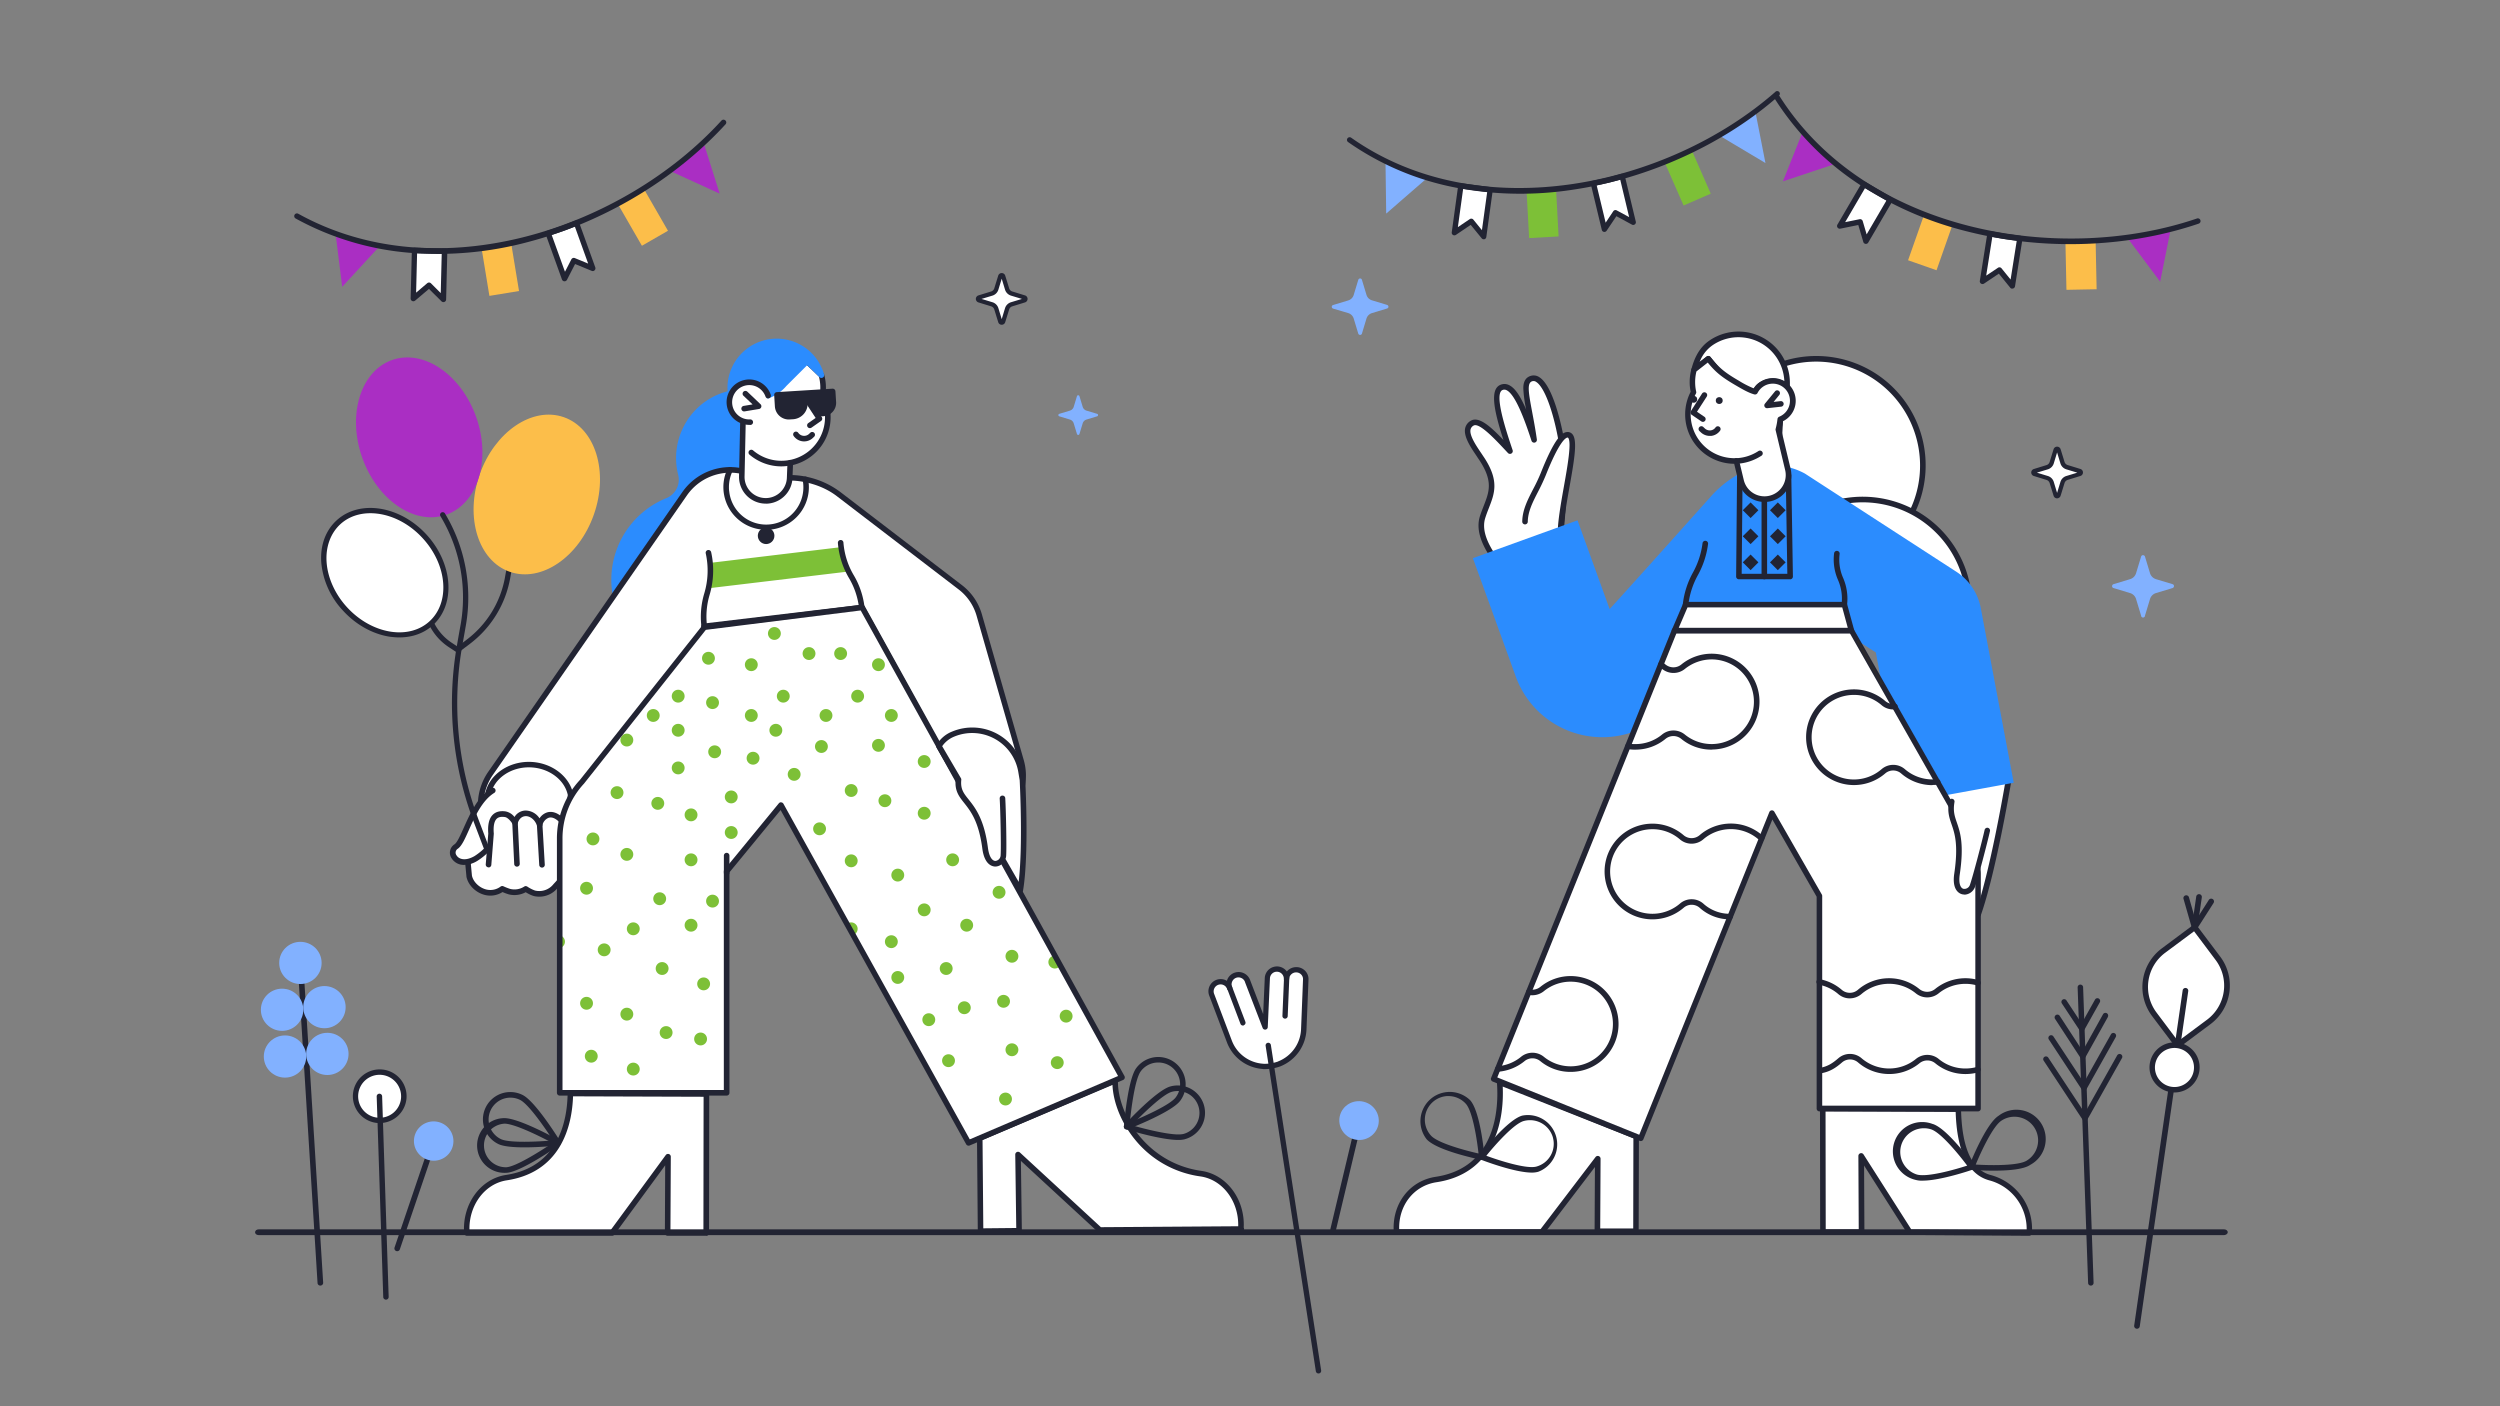 <svg id="PartySisters" xmlns="http://www.w3.org/2000/svg" viewBox="0 0 1280 720"><rect x="0" y="0" width="1280" height="720" fill="#808080" stroke="none"/><defs><style>.cls-1{fill:#fff;}.cls-2{fill:#222433;}.cls-3{fill:#2b8cfe;}.cls-4{fill:#2b292d;}.cls-5{fill:#aa2ec3;}.cls-6{fill:#fcbe4a;}.cls-7{fill:#82b1ff;}.cls-8{fill:#7dc037;}</style></defs><path class="cls-1" d="M913,186.36a54.58,54.58,0,0,1,66,75.64l-69.75-6.17Z"/><path class="cls-2" d="M979.06,263.43h-.12l-69.75-6.17a1.43,1.43,0,0,1-1.3-1.5l3.71-69.46a1.42,1.42,0,0,1,1-1.28,56,56,0,0,1,67.76,77.61A1.42,1.42,0,0,1,979.06,263.43Zm-68.25-8.9,67.39,6a52.64,52.64,0,0,0,4.87-22.25,53.21,53.21,0,0,0-68.68-50.83Z"/><path class="cls-1" d="M898.65,200.56c-4.65-.76-10.71-1.71-15.93-6.93l-8.07-10-7.27,5.73c1.48-5.55,3.8-10.44,8.5-13.72A24.92,24.92,0,0,1,915,196.28v1.66l-1.43-1c-.65-.67-1.05-.58-1.9-1a11,11,0,0,0-9.56.69,7.46,7.46,0,0,0-3.48,3.86Z"/><path class="cls-2" d="M898.65,202l-.23,0-.12,0c-4.68-.76-11.09-1.81-16.59-7.31l-.1-.11-7.18-8.88-6.16,4.86A1.42,1.42,0,0,1,866,189c1.14-4.32,3.33-10.53,9.06-14.53a26.33,26.33,0,0,1,41.37,21.79v1.65a1.42,1.42,0,0,1-1.42,1.42,1.39,1.39,0,0,1-.81-.25l-1.43-1a.91.91,0,0,1-.21-.18,1.11,1.11,0,0,0-.62-.33,8.29,8.29,0,0,1-.83-.31,9.71,9.71,0,0,0-8.34.66,6,6,0,0,0-2.8,3.12,1.44,1.44,0,0,1-1.33.9Zm-14.87-9.31c4.52,4.48,9.71,5.58,14.05,6.3a8.79,8.79,0,0,1,3.65-3.55,12.48,12.48,0,0,1,10.78-.73,3.73,3.73,0,0,0,.56.2,5.45,5.45,0,0,1,.76.3,23.5,23.5,0,0,0-36.88-18.36,18.29,18.29,0,0,0-6.49,8.5l3.55-2.8a1.43,1.43,0,0,1,2,.22Z"/><path class="cls-1" d="M1028.51,398.49s-7.79,47-15.71,69.53l-19.91-62.63Z"/><path class="cls-2" d="M1012.8,469.45h0a1.41,1.41,0,0,1-1.33-1l-19.9-62.63a1.42,1.42,0,0,1,.92-1.79l.16,0,35.62-6.9a1.7,1.7,0,0,1,.39,0,1.42,1.42,0,0,1,1.3,1.54.77.77,0,0,1,0,.15l0,.15c-1.35,8-8.45,48.8-15.75,69.58a1.45,1.45,0,0,1-1.34,1Zm-18.06-63,18.08,56.92c6.28-20,12.17-52.82,13.94-63.13Z"/><path class="cls-1" d="M936.3,258.61a54.58,54.58,0,0,1,72,51.71Z"/><path class="cls-2" d="M1008.28,311.75a1.47,1.47,0,0,1-.83-.27l-72-51.72a1.41,1.41,0,0,1-.32-2,1.34,1.34,0,0,1,.7-.52,56,56,0,0,1,73.86,53.06A1.43,1.43,0,0,1,1008.28,311.75Zm-68.81-52.62,67.31,48.36a53.16,53.16,0,0,0-67.31-48.36Z"/><path class="cls-1" d="M798.43,279.65c.22-1.67,1.09-11.07,1.85-20.48l-1-34.34c-2.91-15.89-8.66-32.79-15-31.07-5.84,1.57-1.61,11.63,1.23,31.38-5.55-17-10.87-29.15-16.71-26.82s-.1,19.51,4.32,32.62c-6.6-7-15.2-16.81-19.38-14.29-6,3.6,1,12.29,5,18.47,9,13.76,3.51,19.6.33,29.53-2.14,6.6,1,14.1,6.36,21.6"/><path class="cls-2" d="M765.47,287.68a1.44,1.44,0,0,1-1.16-.6c-6.47-9-8.61-16.52-6.56-22.87.59-1.84,1.25-3.51,1.88-5.14,2.85-7.27,4.9-12.51-2-23.18-.46-.7-1-1.44-1.47-2.2-3.23-4.78-6.9-10.19-6-14.44a5.86,5.86,0,0,1,2.87-3.82c4.21-2.54,10.43,3.23,16.73,9.85-4.66-14.47-7.27-26-1.47-28.28a5.21,5.21,0,0,1,4.3.15c2.9,1.36,5.67,5.22,8.82,12.57a65,65,0,0,1-1.47-10.85c0-1.34,0-5.42,4-6.48a5.1,5.1,0,0,1,4.19.73c7.17,4.52,11.46,25.22,12.6,31.46a1.49,1.49,0,0,1,0,.21l1,34.34v.15c-.74,9.2-1.62,18.77-1.86,20.56a1.41,1.41,0,0,1-1.58,1.24A1.43,1.43,0,0,1,797,279.5v0c.2-1.56,1.06-10.78,1.83-20.34l-1-34.14c-2.82-15.35-7.25-26.91-11.29-29.46a2.29,2.29,0,0,0-1.94-.39c-2.84.76-2.1,5.34-.16,15.63.77,4.08,1.65,8.71,2.43,14.17a1.42,1.42,0,0,1-2.76.65c-3.28-10.07-8.18-23.7-12.79-25.86a2.45,2.45,0,0,0-2-.09c-4.62,1.86,2,21.44,5.15,30.84a1.43,1.43,0,0,1-2.39,1.44l-1.75-1.87c-4.87-5.19-13-13.89-15.85-12.18a3.06,3.06,0,0,0-1.56,2c-.67,3,2.78,8.14,5.55,12.23.52.77,1,1.52,1.5,2.24,7.75,11.89,5.23,18.32,2.32,25.77-.62,1.58-1.26,3.22-1.82,5-1.76,5.43.26,12.09,6.16,20.34a1.43,1.43,0,0,1-.33,2,1.44,1.44,0,0,1-.83.27Z"/><path class="cls-1" d="M780.82,267.09c.1-8.37,5.93-15.57,9.4-24.39,4.85-12.23,9-19.61,12.11-20,7.08-.94-1.79,29.08-3.19,47"/><path class="cls-2" d="M799.14,271H799a1.42,1.42,0,0,1-1.31-1.53h0c.48-6.09,1.8-13.51,3.08-20.69,1.8-10.07,4-22.62,2.09-24.65-.06-.06-.12-.12-.37-.09-.83.12-4.12,1.86-11,19.16q-1.81,4.38-4,8.56c-2.68,5.2-5.2,10.1-5.26,15.33a1.43,1.43,0,0,1-1.43,1.41h0a1.43,1.43,0,0,1-1.41-1.44h0c.07-5.9,2.74-11.1,5.57-16.6a88.45,88.45,0,0,0,3.92-8.3c7.1-17.9,10.8-20.59,13.23-20.94a3.21,3.21,0,0,1,2.83.94c2.8,2.93,1.31,12.22-1.35,27.12-1.26,7.11-2.57,14.46-3,20.41A1.44,1.44,0,0,1,799.14,271Z"/><path class="cls-1" d="M1002.65,567.9c.3,15.42,3.58,31.59,16.08,35A27.14,27.14,0,0,1,1039,631.29l-61.21-.43-24.84-39,.19,39H933.35l-.1-63.29Z"/><path class="cls-2" d="M1039,632.71h0l-61.21-.43a1.41,1.41,0,0,1-1.19-.66l-22.19-34.86.17,34.09a1.42,1.42,0,0,1-1.42,1.43H933.35a1.43,1.43,0,0,1-1.43-1.42l-.09-63.29a1.42,1.42,0,0,1,1.42-1.43h0l69.39.33a1.44,1.44,0,0,1,1.42,1.4c.38,19.71,5.44,31,15,33.7a28.54,28.54,0,0,1,21.27,29.82A1.42,1.42,0,0,1,1039,632.71Zm-60.43-3.27,59.08.41a25.74,25.74,0,0,0-19.26-25.54c-10.71-3-16.46-14.73-17.09-35L934.68,569l.09,60.43h16.9l-.18-37.59a1.43,1.43,0,0,1,2.63-.78Z"/><path class="cls-3" d="M963.48,350.28c1.94,5.24,28.62,46.88,32.66,56.88l34.89-6.39-16.86-89.4a28.58,28.58,0,0,0-12.63-18.71l-77.41-50.18v0a34.56,34.56,0,0,0-9-3.4c1,5.63-2,12.11-6.88,15.13-8.18,5.09-17-3.14-18.25-11.34a54.27,54.27,0,0,0-14.36,11.69c-51.36,57.4-51.52,57.26-51.52,57.26L807.69,266.4l-53.57,19.38,21.94,60.58a47.06,47.06,0,0,0,37.38,30.58,48.65,48.65,0,0,0,6.93.52,46.81,46.81,0,0,0,15.16-2.52c.06-3,25.45-63.27,29.37-65.28s58.55.23,70.9-.41c3.87-.2,7.63.45,9.86,4,2.62,4.11,2.37,9.25,3.82,13.79l10.94,7Z"/><path class="cls-2" d="M916.58,296.6H890.32a1.42,1.42,0,0,1-1.42-1.42v0l.47-51.79a1.42,1.42,0,0,1,1.42-1.41h0a1.43,1.43,0,0,1,1.41,1.43l-.46,50.36h23.37l-.8-50.35a1.41,1.41,0,0,1,1.4-1.44h0a1.43,1.43,0,0,1,1.43,1.4l.83,51.79a1.43,1.43,0,0,1-1.4,1.45Z"/><path class="cls-2" d="M944.32,311a1.43,1.43,0,0,1-1.43-1.42,1,1,0,0,1,0-.17,23.93,23.93,0,0,0-1.83-12.47,26,26,0,0,1-2-13.65,1.43,1.43,0,0,1,1.59-1.24,1.41,1.41,0,0,1,1.24,1.58,23.2,23.2,0,0,0,1.75,12.17,26.84,26.84,0,0,1,2.05,13.93,1.43,1.43,0,0,1-1.41,1.27Z"/><path class="cls-2" d="M863,311h-.14a1.41,1.41,0,0,1-1.28-1.55,43.92,43.92,0,0,1,5.34-16.55,42,42,0,0,0,4.78-14.78,1.41,1.41,0,0,1,1.6-1.22,1.43,1.43,0,0,1,1.23,1.57,44.7,44.7,0,0,1-5.1,15.79,41.07,41.07,0,0,0-5,15.45A1.43,1.43,0,0,1,863,311Z"/><path class="cls-1" d="M767.85,554.18c1.33,17.9-3.09,45.25-32.58,49.71-13.06,2-21.23,13.63-20.23,26.92l74.37.05L818,593.25l-.19,37.13h19.76l.09-48.54Z"/><path class="cls-2" d="M789.41,632.28l-74.37,0a1.41,1.41,0,0,1-1.42-1.31c-1.09-14.42,7.93-26.38,21.43-28.44,31.2-4.72,32.34-35.28,31.38-48.2a1.42,1.42,0,0,1,1.31-1.52,1.34,1.34,0,0,1,.63.09l69.86,27.66a1.42,1.42,0,0,1,.9,1.33L839,630.39a1.43,1.43,0,0,1-1.43,1.42H817.86a1.43,1.43,0,0,1-1.43-1.43h0l.17-32.87-26.06,34.21A1.44,1.44,0,0,1,789.41,632.28Zm-73-2.89,72.31,0,28.21-37a1.43,1.43,0,0,1,2.56.87l-.18,35.7h16.9l.09-46.16L769.4,556.32c.31,7-.18,18.32-5,28.37-5.58,11.61-15.31,18.55-28.92,20.61-11.58,1.77-19.43,11.79-19.09,24.09Z"/><path class="cls-1" d="M857.36,322.86l-92.6,229.56,75.32,30.39,67.14-166.49,24.32,42.42V567.57h81.26v-120a23,23,0,0,0-.2-3l-13.62-32-51.05-89.76Z"/><path class="cls-2" d="M840.08,584.23a1.4,1.4,0,0,1-.54-.1l-75.31-30.39a1.42,1.42,0,0,1-.79-1.85L856,322.33a1.42,1.42,0,0,1,1.32-.89h90.57a1.4,1.4,0,0,1,1.23.72l51.06,89.76a1,1,0,0,1,.08.14l13.61,32a1.44,1.44,0,0,1,.11.42l.06.59a19.56,19.56,0,0,1,.14,2.54v120a1.43,1.43,0,0,1-1.42,1.42H931.54a1.43,1.43,0,0,1-1.42-1.42V459.12l-22.67-39.55L841.4,583.34a1.42,1.42,0,0,1-1.32.89Zm-73.47-32.6L839.29,581,905.9,415.78a1.43,1.43,0,0,1,2.56-.17L932.78,458a1.44,1.44,0,0,1,.19.7v107.4h78.4V447.59a17,17,0,0,0-.12-2.25l0-.38-13.5-31.7-50.61-89H858.33Z"/><path class="cls-1" d="M1017.5,425.18c-1.38,6.17-6.13,24.26-7.6,28.39-1.52,4.32-9.64,5.36-7.93-6.13,3.8-25.78-4.8-24.83-2.71-37"/><path class="cls-2" d="M1005.77,458a5.15,5.15,0,0,1-1.18-.14c-1.27-.32-5.31-2-4-10.64,2.18-14.79.2-20.54-1.39-25.16-1.2-3.49-2.24-6.51-1.31-11.91a1.42,1.42,0,1,1,2.81.47h0c-.81,4.69.08,7.25,1.2,10.5,1.69,4.92,3.79,11,1.51,26.5-.74,5,.49,7.11,1.89,7.46a3,3,0,0,0,3.29-2c1.47-4.14,6.19-22.17,7.55-28.23a1.42,1.42,0,0,1,1.73-1,1.44,1.44,0,0,1,1,1.66c-1.37,6.12-6.15,24.35-7.65,28.56a6,6,0,0,1-5.47,4Z"/><path class="cls-4" d="M950.2,328.34l1.24-.71,12.78,22.46-1.24.7Z"/><path class="cls-1" d="M863.06,309.56h81.26l3.61,13.3H857.36Z"/><path class="cls-2" d="M947.93,324.28H857.36a1.43,1.43,0,0,1-1.42-1.42,1.51,1.51,0,0,1,.11-.56l5.7-13.3a1.43,1.43,0,0,1,1.31-.86h81.26a1.42,1.42,0,0,1,1.37,1.05l3.61,13.29a1.42,1.42,0,0,1-1,1.75,1.2,1.2,0,0,1-.38,0Zm-88.41-2.85h86.54L943.23,311H864Z"/><path class="cls-2" d="M903.33,296.6a1.43,1.43,0,0,1-1.42-1.42V255.77a1.43,1.43,0,1,1,2.85,0v39.41A1.43,1.43,0,0,1,903.33,296.6Z"/><path class="cls-2" d="M892.3,261.24l4-4,4,4-4,4Z"/><path class="cls-2" d="M892.3,274.58l4-4,4,4-4,4Z"/><path class="cls-2" d="M892.3,287.92l4-4,4,4-4,4Z"/><path class="cls-2" d="M906.24,261.24l4-4,4,4-4,4Z"/><path class="cls-2" d="M906.24,274.58l4-4,4,4-4,4Z"/><path class="cls-2" d="M906.24,287.93l4-4,4,4-4,4Z"/><path class="cls-2" d="M784.32,600.37c-9,0-25.41-6.35-26.19-6.65a1.44,1.44,0,0,1-.81-1.85,1.31,1.31,0,0,1,.21-.36c1.45-1.86,14.42-18.29,21.88-20.32a15,15,0,0,1,8,28.82l-.07,0h0A11.89,11.89,0,0,1,784.32,600.37ZM761,591.75c6.79,2.5,20.58,6.9,25.62,5.54a12.07,12.07,0,0,0,8.47-14.83v-.06a12.2,12.2,0,0,0-14.9-8.45C775.12,575.31,765.53,586.13,761,591.75Z"/><path class="cls-2" d="M758.65,593.81l-.29,0c-2.32-.48-22.81-4.79-27.94-10.54a15,15,0,0,1,22.32-19.94h0c5.13,5.75,7.12,26.6,7.33,29a1.42,1.42,0,0,1-1.29,1.54h-.13Zm-17.06-32.64a12.12,12.12,0,0,0-9,20.18C736,585.23,750,589,757,590.59c-.78-7.19-3-21.5-6.43-25.38a12,12,0,0,0-8.34-4Z"/><path class="cls-2" d="M1020.7,599.39c-5.89,0-10.88-.4-11.32-.44a1.42,1.42,0,0,1-1.3-1.53,1.37,1.37,0,0,1,.09-.4c.35-.88,8.49-21.58,15.12-25.75a15,15,0,1,1,16.3,25.08l-.41.26h0C1035.59,598.85,1027.54,599.39,1020.7,599.39Zm-9.15-3.14c7.22.45,21.68.72,26.11-2a12.11,12.11,0,0,0-12.51-20.74l-.34.22c-4.41,2.77-10.5,15.89-13.26,22.57Z"/><path class="cls-2" d="M984.37,604.51a12.83,12.83,0,0,1-3.85-.47,15,15,0,1,1,9-28.56l.07,0c7.35,2.31,19.71,19.27,21.09,21.19a1.43,1.43,0,0,1-.33,2,1.24,1.24,0,0,1-.36.19c-.77.27-16.44,5.63-25.6,5.63Zm.72-26.85a12.12,12.12,0,0,0-3.71,23.67c5,1.56,18.94-2.3,25.82-4.53-4.34-5.8-13.52-17-18.49-18.58a12,12,0,0,0-3.62-.56Z"/><path class="cls-2" d="M804.13,548.81a24.17,24.17,0,0,1-15.53-5.54,6.37,6.37,0,0,0-8,0,24.27,24.27,0,0,1-13.64,5.47,1.42,1.42,0,0,1-.22-2.84h0a21.48,21.48,0,0,0,12.06-4.84,9.23,9.23,0,0,1,11.63,0,21.67,21.67,0,1,0,.05-33.59,9.46,9.46,0,0,1-8.08,1.86,1.42,1.42,0,1,1,.67-2.77,6.62,6.62,0,0,0,5.62-1.3,24.51,24.51,0,0,1,40,18.7,24.47,24.47,0,0,1-24.1,24.85h-.4Z"/><path class="cls-2" d="M876.31,383.82a24.19,24.19,0,0,1-15.53-5.54,6.35,6.35,0,0,0-8,0,24.25,24.25,0,0,1-15.53,5.54,19.37,19.37,0,0,1-4-.33,1.42,1.42,0,0,1,.52-2.8,17.05,17.05,0,0,0,3.5.28,21.33,21.33,0,0,0,13.72-4.9,9.24,9.24,0,0,1,11.64,0,21.67,21.67,0,1,0,14-38.45h-.18a22,22,0,0,0-13.77,4.86,9.26,9.26,0,0,1-11.69,0c-.45-.37-.93-.73-1.41-1.07a1.42,1.42,0,1,1,1.59-2.36l0,0c.55.38,1.09.79,1.61,1.21a6.4,6.4,0,0,0,8.08-.05,24.51,24.51,0,0,1,40,18.7,24.47,24.47,0,0,1-24.1,24.85Z"/><path class="cls-2" d="M885.71,470.71a23.09,23.09,0,0,1-15.51-5.95,6.24,6.24,0,0,0-8.15,0,24.5,24.5,0,1,1,0-37.1,6.3,6.3,0,0,0,8.16-.06,24.48,24.48,0,0,1,31.51-.39,5.76,5.76,0,0,0,1,.68,1.43,1.43,0,0,1-1.36,2.51,9.76,9.76,0,0,1-1.47-1,21.64,21.64,0,0,0-27.83.36,9.18,9.18,0,0,1-11.89.05,21.39,21.39,0,0,0-14.57-5.25,21.65,21.65,0,1,0,14.57,38.05,9.12,9.12,0,0,1,11.89,0,20.06,20.06,0,0,0,13.64,5.25,1.43,1.43,0,1,1,0,2.85Z"/><path class="cls-2" d="M989.38,402a24.35,24.35,0,0,1-16-6,6.26,6.26,0,0,0-8.15,0,24.5,24.5,0,1,1,0-37.09,6.17,6.17,0,0,0,4.69,1.44,1.43,1.43,0,1,1,.34,2.83h0a9.07,9.07,0,0,1-6.87-2.12,21.5,21.5,0,0,0-14.57-5.26,21.65,21.65,0,1,0,14.57,38,9.14,9.14,0,0,1,11.89,0,21.5,21.5,0,0,0,14.12,5.26,23.13,23.13,0,0,0,2.5-.14,1.42,1.42,0,0,1,.33,2.83,26.69,26.69,0,0,1-2.83.16Z"/><path class="cls-2" d="M1006.34,549.91a24.24,24.24,0,0,1-15.53-5.55,6.37,6.37,0,0,0-8,0,24.48,24.48,0,0,1-31.51-.41,6.27,6.27,0,0,0-8.16,0c-3.15,2.74-6.16,4.74-10.59,5.55a1.42,1.42,0,0,1-.58-2.79H932c3.8-.7,6.35-2.39,9.24-4.9a9.1,9.1,0,0,1,11.88,0,21.65,21.65,0,0,0,27.85.36,9.2,9.2,0,0,1,11.63,0,21.42,21.42,0,0,0,13.73,4.9,21.8,21.8,0,0,0,6.06-.86,1.43,1.43,0,0,1,.82,2.73h0A24.81,24.81,0,0,1,1006.34,549.91Z"/><path class="cls-2" d="M947.12,511.17a8.94,8.94,0,0,1-5.87-2.16,21.32,21.32,0,0,0-10-4.85,1.43,1.43,0,1,1,.51-2.81h0a24.15,24.15,0,0,1,11.3,5.5,6.3,6.3,0,0,0,8.16-.06,24.48,24.48,0,0,1,31.51-.39,6.41,6.41,0,0,0,8.08-.06,24.66,24.66,0,0,1,15.56-5.49h.2a23.91,23.91,0,0,1,6.57,1,1.42,1.42,0,1,1-.76,2.74h0a21.41,21.41,0,0,0-5.79-.86,21.82,21.82,0,0,0-14,4.86,9.26,9.26,0,0,1-11.69,0,21.64,21.64,0,0,0-27.83.36,9.29,9.29,0,0,1-6,2.21Z"/><path class="cls-1" d="M898.65,200.56a10.21,10.21,0,1,1,13.07,14.05l-.17.07a33.15,33.15,0,0,1-1,5.31l4.87,20.37a12.32,12.32,0,1,1-24,5.73h0L889,236a23.84,23.84,0,0,1-24.78-22.87,24.23,24.23,0,0,1,.2-4.17,23.72,23.72,0,0,1,2.68-8.14,23.89,23.89,0,0,1-.5-3.16,24.82,24.82,0,0,1,.15-5.31,22.15,22.15,0,0,1,.61-3l7.27-5.68c4.27,5.23,6.73,7.7,14.72,12.35,3.57,2.08,6.49,3.79,9.28,4.55Z"/><path class="cls-2" d="M903.43,257a13.75,13.75,0,0,1-13.37-10.54l-2.16-9A25.26,25.26,0,0,1,862.8,212a23.57,23.57,0,0,1,.23-3.25,24.82,24.82,0,0,1,2.59-8.15,27.2,27.2,0,0,1-.42-2.83,26.5,26.5,0,0,1,.15-5.63A24.88,24.88,0,0,1,866,189a1.48,1.48,0,0,1,.5-.73l7.26-5.68a1.42,1.42,0,0,1,2,.22c4.15,5.08,6.47,7.43,14.33,12l.13.07a49.74,49.74,0,0,0,7.78,4,11.64,11.64,0,1,1,14.86,16.8,33,33,0,0,1-.84,4.39l4.79,20a13.76,13.76,0,0,1-10.19,16.57,13.62,13.62,0,0,1-3.18.37ZM889,234.57a1.43,1.43,0,0,1,1.39,1.09l2.42,10.1A10.89,10.89,0,0,0,914,240.69l-4.87-20.37a1.42,1.42,0,0,1,0-.79,31.47,31.47,0,0,0,.94-5,1.5,1.5,0,0,1,.9-1.18l.17-.07a8.78,8.78,0,1,0-11.28-12.07,1.43,1.43,0,0,1-1.64.73c-2.94-.81-6-2.58-9.5-4.63l-.13-.07c-7.66-4.47-10.42-7-14.22-11.6l-5.79,4.53a21.1,21.1,0,0,0-.46,2.37,23.22,23.22,0,0,0-.13,5,21.18,21.18,0,0,0,.46,3,1.4,1.4,0,0,1-.14,1A22.41,22.41,0,0,0,889,234.57Z"/><path class="cls-2" d="M889.13,237.44a1.43,1.43,0,1,1-.07-2.85h0A22.56,22.56,0,0,0,900.22,231a1.43,1.43,0,1,1,1.57,2.38,25.52,25.52,0,0,1-12.58,4.08Z"/><path class="cls-2" d="M904.74,209a1.43,1.43,0,0,1-1.42-1.42,1.4,1.4,0,0,1,.32-.9l5.24-6.39a1.43,1.43,0,0,1,2.21,1.8h0l-3,3.69,3.65-.41a1.43,1.43,0,0,1,.35,2.83h0l-7.13.79Z"/><path class="cls-2" d="M871.89,216a1.45,1.45,0,0,1-.8-.25l-4.94-3.37a1.42,1.42,0,0,1-.39-1.94l5.69-8.93a1.43,1.43,0,0,1,2.41,1.54h0l-5,7.76,3.8,2.59a1.42,1.42,0,0,1-.81,2.6Z"/><circle class="cls-2" cx="880.27" cy="205.02" r="1.76" transform="translate(-2.05 8.99) rotate(-0.58)"/><circle class="cls-2" cx="867.21" cy="204.38" r="1.76" transform="translate(-2.04 8.86) rotate(-0.58)"/><path class="cls-2" d="M875.39,223.18a6.63,6.63,0,0,1-4.46-1.73l-.72-.68a1.43,1.43,0,1,1,1.95-2.08l.71.67a3.74,3.74,0,0,0,2.87,1,3.57,3.57,0,0,0,2.56-1.44l.15-.19a1.43,1.43,0,0,1,2.28,1.71l-.14.19a6.49,6.49,0,0,1-4.58,2.56C875.81,223.17,875.6,223.18,875.39,223.18Z"/><path class="cls-1" d="M955.32,123.48l-2.94-9.89L942,115.72l12.46-21.33,13.35,7.77Z"/><path class="cls-2" d="M955.18,124.87h0a1.39,1.39,0,0,1-1.17-1l-2.57-8.67-9.16,1.87A1.41,1.41,0,0,1,940.6,116a1.39,1.39,0,0,1,.16-1l12.46-21.33a1.41,1.41,0,0,1,1.91-.5h0L968.48,101a1.39,1.39,0,0,1,.5,1.9l-12.46,21.32A1.38,1.38,0,0,1,955.18,124.87Zm-2.66-12.66a1.41,1.41,0,0,1,1.2,1l2,6.8,10.13-17.34-10.94-6.37-10.19,17.44,7.36-1.5A1.19,1.19,0,0,1,952.52,112.21Z"/><path class="cls-5" d="M912.85,92.85l9.94-24.93,16.26,16.17Z"/><path class="cls-6" d="M976.93,133.25,985.12,110l14.56,5.09-8.18,23.28Z"/><path class="cls-1" d="M1030.32,146.43l-6.63-8.18-8.64,5.8,3.85-24.36,7.57,1.35,7.7,1Z"/><path class="cls-2" d="M1030.17,147.81a1.43,1.43,0,0,1-.94-.51l-5.82-7.19-7.58,5.09a1.4,1.4,0,0,1-2.16-1.37l3.85-24.36a1.39,1.39,0,0,1,1.6-1.15h0l7.55,1.35,7.66,1a1.39,1.39,0,0,1,1.2,1.56v0l-3.84,24.36a1.41,1.41,0,0,1-1.53,1.17Zm-6.33-10.94a1.35,1.35,0,0,1,.94.51l4.65,5.74,3.14-19.86-6.28-.85h-.06l-6.17-1.1-3.13,19.81,6-4A1.34,1.34,0,0,1,1023.84,136.87Z"/><path class="cls-6" d="M1073.47,148.09l-15.45.3-.52-24.68,7.71,0,7.75-.31Z"/><path class="cls-5" d="M1106,144.22l-16.44-22,10.85-1.85,10.84-2.22Z"/><path class="cls-2" d="M1037.13,123.8a209.38,209.38,0,0,1-29.4-5.17,179.9,179.9,0,0,1-55.8-24.21A146.44,146.44,0,0,1,908.76,50.7a1.39,1.39,0,1,1,2.36-1.48c44.16,69.72,143.34,86.61,213.72,62.65a1.4,1.4,0,0,1,1.77.87,1.39,1.39,0,0,1-.87,1.76C1098.44,123.8,1067.33,127,1037.13,123.8Z"/><path class="cls-1" d="M759.67,121.17l-6.37-7.86-8.63,5.83,3.29-24,15,2Z"/><path class="cls-2" d="M760.06,122.47h0a1.36,1.36,0,0,1-1.43-.46L753,115.14l-7.59,5.13a1.37,1.37,0,0,1-1.9-.37,1.35,1.35,0,0,1-.22-.94l3.3-24a1.37,1.37,0,0,1,1.54-1.17h0l15,2a1.36,1.36,0,0,1,1.17,1.53l-3.3,24A1.36,1.36,0,0,1,760.06,122.47ZM752.91,112a1.36,1.36,0,0,1,1.45.45l4.39,5.4,2.68-19.5-12.3-1.66-2.7,19.6,6.1-4.11A1.46,1.46,0,0,1,752.91,112Z"/><path class="cls-7" d="M709.73,109.36l-.35-26.3,20.79,8.54Z"/><path class="cls-8" d="M782.91,121.9,781.6,97.76l15.1-.85L798,121.05Z"/><path class="cls-1" d="M836.2,113.83l-9.06-4.93-5.66,8.49L815.84,93.9l7.36-1.62,7.36-2Z"/><path class="cls-2" d="M836.59,115.13a1.35,1.35,0,0,1-1-.11l-8-4.33-5,7.45a1.37,1.37,0,0,1-1.89.39,1.35,1.35,0,0,1-.58-.82l-5.64-23.49a1.37,1.37,0,0,1,1-1.64h0L822.88,91,830.22,89a1.37,1.37,0,0,1,1.67,1v0l5.64,23.49a1.35,1.35,0,0,1-.94,1.62Zm-9.84-7.53a1.3,1.3,0,0,1,1,.11l6.37,3.45L829.56,92l-6,1.59h-.06l-6,1.32,4.59,19.1,3.92-5.88A1.34,1.34,0,0,1,826.75,107.6Z"/><path class="cls-8" d="M875.91,99.16,862,105.22l-9.71-22.15,7-2.87L866.2,77Z"/><path class="cls-7" d="M903.91,83.47l-23.15-13.8,9.13-5.74,9-6.07Z"/><path class="cls-2" d="M833.89,90.79a205.11,205.11,0,0,1-28.56,6.34,176.38,176.38,0,0,1-59.63-1,143.46,143.46,0,0,1-55.47-23.39,1.36,1.36,0,0,1-.33-1.9,1.38,1.38,0,0,1,1.91-.33c66.12,46.56,162.29,24.67,217.07-23.39a1.36,1.36,0,1,1,1.8,2C889.43,67.81,862.43,82.32,833.89,90.79Z"/><path class="cls-1" d="M227,153.3,219.68,146l-8.06,6.86.61-24.67,15.39.4Z"/><path class="cls-2" d="M227.55,154.58h0a1.39,1.39,0,0,1-1.5-.3l-6.42-6.36-7.09,6a1.39,1.39,0,0,1-2.29-1.09l.62-24.67a1.37,1.37,0,0,1,1.42-1.35h0l15.39.4a1.38,1.38,0,0,1,1.35,1.42l-.61,24.67A1.38,1.38,0,0,1,227.55,154.58Zm-8.41-9.82a1.39,1.39,0,0,1,1.52.3l5,5,.5-20.06-12.61-.33-.5,20.17,5.69-4.84A1.38,1.38,0,0,1,219.14,144.76Z"/><path class="cls-5" d="M175.21,146.84l-3.33-26.63,22,6.37Z"/><path class="cls-6" d="M250.57,151.49l-4-24.34,15.16-2.53L265.74,149Z"/><path class="cls-1" d="M303.51,137.41l-9.72-4L289,142.65l-8.36-23.2,7.25-2.45,7.22-2.79Z"/><path class="cls-2" d="M304.05,138.69a1.37,1.37,0,0,1-1.07,0l-8.54-3.51-4.16,8.1a1.39,1.39,0,0,1-1.87.6,1.36,1.36,0,0,1-.68-.77l-8.36-23.2a1.38,1.38,0,0,1,.84-1.77h0l7.23-2.44,7.19-2.78a1.39,1.39,0,0,1,1.8.79v0l8.36,23.2a1.4,1.4,0,0,1-.77,1.76Zm-10.8-6.55a1.42,1.42,0,0,1,1.07,0l6.82,2.81L294.32,116l-5.89,2.28-.05,0-5.92,2,6.81,18.86,3.29-6.4A1.39,1.39,0,0,1,293.25,132.14Z"/><path class="cls-6" d="M342,118.15l-13.34,7.68-12.32-21.38,6.73-3.69,6.61-4Z"/><path class="cls-5" d="M368.48,99.15l-25-11.44,8.58-6.82,8.39-7.16Z"/><path class="cls-2" d="M298.57,114.31a208.3,208.3,0,0,1-28.15,9.58,178.43,178.43,0,0,1-60.36,5.56,145.89,145.89,0,0,1-58.71-17.59,1.39,1.39,0,0,1,1.35-2.43c72.09,39.91,166.78,7.1,216.68-47.69a1.4,1.4,0,0,1,2-.09,1.38,1.38,0,0,1,.09,2C352.07,84.87,326.44,102.57,298.57,114.31Z"/><path class="cls-3" d="M313.6,304.19a45.11,45.11,0,0,1,27.54-49.13,10.19,10.19,0,0,0,6.11-11.85,35.36,35.36,0,0,1,4-27,34.87,34.87,0,0,1,22.59-16.17,1.42,1.42,0,0,1,1.7,1.08c.17.77-5.72,8.1,5.47,15,0,0-.19,14.34-1.08,23.21-12.48,2.28-18.44,2.12-25.6,9.74-2.54,2.71-17.88,23.23-22.54,31.66s-18,24.15-18.16,23.46Z"/><path class="cls-1" d="M246.13,410.66a28.3,28.3,0,0,1,5.05-14.74L350.5,252.83a28.51,28.51,0,0,1,29.25-11.65l24.57,3.44a42.54,42.54,0,0,1,25.44,8.64l61.95,47.44a27.29,27.29,0,0,1,9.63,14.13l21.46,74.7a27.41,27.41,0,0,1,0,15.08"/><path class="cls-2" d="M246.14,412.08h-.08a1.43,1.43,0,0,1-1.35-1.49,29.82,29.82,0,0,1,5.3-15.48L349.33,252A29.88,29.88,0,0,1,380,239.78l24.42,3.42a43.6,43.6,0,0,1,26.23,9l61.92,47.43a28.84,28.84,0,0,1,10.14,14.86l21.46,74.7a28.82,28.82,0,0,1,0,15.87,1.42,1.42,0,1,1-2.73-.79h0a26,26,0,0,0,0-14.29L500,315.22a26,26,0,0,0-9.13-13.39l-61.95-47.44c-7.75-6.16-17.77-8.35-24.57-8.35h-.2l-24.57-3.44-.09,0a27.05,27.05,0,0,0-27.8,11.07L252.35,396.73a27,27,0,0,0-4.79,14,1.43,1.43,0,0,1-1.42,1.35Z"/><path class="cls-1" d="M635.34,629c.87-13.26-7.41-26.25-20.5-28.11-28.76-4.11-44.17-29.7-43.87-47.58l-69.32,29.41.41,47.57,19.72-.19-.53-39,41.87,38.61,72.42-.49"/><path class="cls-2" d="M502.06,631.76a1.43,1.43,0,0,1-1.43-1.41l-.41-47.58a1.43,1.43,0,0,1,.87-1.32L570.41,552a1.43,1.43,0,0,1,1.87.75,1.28,1.28,0,0,1,.11.58c-.28,16.76,14.39,42.11,42.66,46.15,13,1.85,22.43,14.55,21.74,29.05a1.42,1.42,0,0,1-.56,1.93,1.46,1.46,0,0,1-.68.17l-72.42.5a1.48,1.48,0,0,1-1-.38l-39.43-36.36.49,35.69a1.43,1.43,0,0,1-1.41,1.44h0l-19.73.2Zm1-48.06.39,45.2,16.87-.17-.51-37.57a1.43,1.43,0,0,1,1.4-1.45,1.44,1.44,0,0,1,1,.38l41.45,38.23,70.3-.48c.34-12.8-8-23.89-19.33-25.51A52.24,52.24,0,0,1,580.9,583.2c-6.74-8.32-10.88-18.52-11.32-27.72Z"/><path class="cls-2" d="M576.86,578.28a1.43,1.43,0,0,1-1.42-1.43v-.11c.2-2.46,2.06-24.18,6.35-29.92a14,14,0,0,1,22.48,16.77c-4.28,5.73-24.59,13.7-26.89,14.59a1.34,1.34,0,0,1-.52.1ZM593.06,544a12.63,12.63,0,0,0-1.63.11,11.1,11.1,0,0,0-7.35,4.38c-2.9,3.86-4.85,18.53-5.59,26.15,7.1-2.89,20.61-8.93,23.5-12.8A11.16,11.16,0,0,0,593.06,544Z"/><path class="cls-2" d="M603.33,583.66c-8.69,0-24.83-4.84-26.88-5.46a1.42,1.42,0,0,1-1-1.78,1.33,1.33,0,0,1,.32-.55c1.67-1.81,16.57-17.74,23.46-19.61a14,14,0,0,1,7.48,27l-.14.05a13,13,0,0,1-3.29.34Zm-23.84-7.53c7.3,2.09,21.47,5.63,26.26,4.48l.11,0A11.17,11.17,0,1,0,600,559c-4.64,1.25-15.24,11.58-20.53,17.12Z"/><path class="cls-1" d="M239,631.23c-1-13.25,7.16-26.32,20.23-28.3,26-4,32.51-25.69,32.76-43l69.66.24-.1,71.16H341.84l.18-39-28.64,39Z"/><path class="cls-2" d="M361.57,632.71H341.84a1.42,1.42,0,0,1-1.42-1.42h0l.15-34.63-26,35.46a1.43,1.43,0,0,1-1.15.59l-74.36,0a1.44,1.44,0,0,1-1.42-1.32c-1.1-14.73,8.31-27.82,21.43-29.82,27-4.1,31.36-27.86,31.55-41.65a1.44,1.44,0,0,1,1.43-1.41h0l69.66.24a1.42,1.42,0,0,1,1.42,1.43l-.1,71.15a1.42,1.42,0,0,1-1.42,1.43Zm-18.3-2.85h16.88l.09-68.31-66.84-.23c-.25,7.31-1.7,17.29-6.89,25.85-5.78,9.54-14.88,15.31-27.05,17.16-11.27,1.72-19.45,12.78-19.09,25.48l72.29,0,28.21-38.42a1.43,1.43,0,0,1,2-.31,1.45,1.45,0,0,1,.58,1.16Z"/><path class="cls-2" d="M258.84,600.49a14,14,0,0,1-1.1-28l.14,0c7.16-.36,26.27,10.15,28.43,11.35a1.43,1.43,0,0,1,.55,1.94,1.39,1.39,0,0,1-.43.47c-2,1.42-19.94,13.86-27.09,14.23Zm-.71-25.16h-.07a11.17,11.17,0,0,0,1.16,22.3c4.79-.25,17.33-8.12,23.68-12.41-6.71-3.59-19.85-10.05-24.77-9.9Z"/><path class="cls-2" d="M268.53,587.45c-5.45,0-10.71-.4-13.37-1.7a14,14,0,1,1,12.23-25.22l.14.07c6.43,3.15,18,21.64,19.3,23.74a1.43,1.43,0,0,1-.47,2,1.38,1.38,0,0,1-.6.2C284.32,586.65,276.25,587.45,268.53,587.45ZM261.36,562a11.17,11.17,0,0,0-4.94,21.2c4.32,2.12,19.12,1.35,26.75.69-4.14-6.45-12.57-18.61-16.9-20.74a11.17,11.17,0,0,0-4.91-1.15Z"/><path class="cls-8" d="M362.73,301.2a42,42,0,0,0,.81-13l67.1-8.07a39.58,39.58,0,0,0,3.8,12.49Z"/><path class="cls-1" d="M286.56,451.35l-2.14,2.34a10.62,10.62,0,0,1-10.84,3.68,19.06,19.06,0,0,1-4.37-2.24,10.62,10.62,0,0,1-8.34,1.42,36.05,36.05,0,0,1-3.74-1.44,10.2,10.2,0,0,1-8.57,1.72c-3.87-1-7.55-4.27-8.36-8.25l-.57-6.15,10.21-35.85c1.81-8.89,11-15.45,21.81-15.07,10.37.37,18.8,7,20.5,15.48Z"/><path class="cls-2" d="M276.1,459.1a12,12,0,0,1-2.86-.34,17.16,17.16,0,0,1-4.06-1.95,12.13,12.13,0,0,1-8.64,1.12,26.33,26.33,0,0,1-3.25-1.2,11.55,11.55,0,0,1-9.07,1.48c-4.66-1.18-8.53-5-9.41-9.35a.77.77,0,0,1,0-.15l-.58-6.14a1.3,1.3,0,0,1,0-.52l10.2-35.81c2-9.61,12-16.55,23.24-16.15,10.8.38,20,7.37,21.85,16.62a1.42,1.42,0,0,1,0,.46L288,451.53a1.48,1.48,0,0,1-.36.78l-2.12,2.31a12.1,12.1,0,0,1-9.4,4.48Zm-6.89-5.39a1.42,1.42,0,0,1,.8.24,17,17,0,0,0,3.91,2,9.23,9.23,0,0,0,9.39-3.19l.06-.07,1.84-2,5.5-43.68c-1.7-7.86-9.7-13.78-19.11-14.12-9.92-.35-18.68,5.64-20.36,13.93,0,0,0,.07,0,.11l-10.15,35.6.54,5.8c.69,3.21,3.75,6.18,7.3,7.08a8.75,8.75,0,0,0,7.37-1.48,1.42,1.42,0,0,1,1.43-.16,29.79,29.79,0,0,0,3.5,1.36,9.23,9.23,0,0,0,7.22-1.23,1.42,1.42,0,0,1,.78-.23Z"/><path class="cls-2" d="M360.55,322.08a1.42,1.42,0,0,1-.17-2.84l80.69-9.62a1.42,1.42,0,0,1,1.58,1.24,1.44,1.44,0,0,1-1.25,1.59h0l-80.68,9.62Z"/><path class="cls-2" d="M392.2,271.25a21.88,21.88,0,0,1-21.41-17.6c-.14-.71-.25-1.42-.32-2.14s-.1-1.42-.1-2.11a21.9,21.9,0,0,1,2.14-9.44,1.42,1.42,0,0,1,2.57,1.23,19,19,0,0,0-1.86,8.21c0,.6,0,1.22.09,1.84s.15,1.24.27,1.85A19,19,0,0,0,411,246l-.06-.29a1.42,1.42,0,1,1,2.79-.55,21.85,21.85,0,0,1-17.18,25.69,21.5,21.5,0,0,1-4.31.43Z"/><circle class="cls-2" cx="392.25" cy="274.31" r="4.25"/><path class="cls-2" d="M441.23,312.46a1.43,1.43,0,0,1-1.41-1.26,38.7,38.7,0,0,0-5.26-15.43A41.48,41.48,0,0,1,429,278a1.42,1.42,0,1,1,2.84-.22A38.57,38.57,0,0,0,437,294.31a41.41,41.41,0,0,1,5.64,16.56,1.43,1.43,0,0,1-1.25,1.58h-.17Z"/><path class="cls-2" d="M360.55,322.08a1.43,1.43,0,0,1-1.42-1.25,41.71,41.71,0,0,1,1.43-16.92,40.65,40.65,0,0,0,.78-20.57,1.42,1.42,0,1,1,2.77-.65v0a43.53,43.53,0,0,1-.83,22A38.92,38.92,0,0,0,362,320.49a1.41,1.41,0,0,1-1.24,1.58h-.17Z"/><path class="cls-2" d="M490.85,402.41a1.42,1.42,0,0,1-1.25-.74L440,311.72a1.42,1.42,0,1,1,2.49-1.38l49.62,90a1.43,1.43,0,0,1-.56,1.93A1.39,1.39,0,0,1,490.85,402.41Z"/><path class="cls-1" d="M380.41,215.59l-.6,28.14a12.26,12.26,0,0,0,24.51.89l.31-7.7a23.74,23.74,0,0,0,16.48-34.37,23.78,23.78,0,0,0-.54-10.51l-8.18-7.77L395.77,200.4"/><path class="cls-2" d="M392.05,257.86a13.69,13.69,0,0,1-13.67-13.7c0-.16,0-.32,0-.48l.59-28.12a1.43,1.43,0,0,1,2.85.06h0l-.6,28.15A10.84,10.84,0,0,0,402,248.48a10.5,10.5,0,0,0,.88-3.9l.3-7.71a1.42,1.42,0,0,1,1.15-1.34,22.31,22.31,0,0,0,15.5-32.32,1.33,1.33,0,0,1-.14-.9,22.6,22.6,0,0,0-.41-9.51l-6.9-6.56-15.64,15.18a1.43,1.43,0,1,1-2.05-2l.07-.06,16.61-16.13a1.43,1.43,0,0,1,2,0l8.18,7.77a1.49,1.49,0,0,1,.39.65,25.41,25.41,0,0,1,.65,10.66A25.14,25.14,0,0,1,411.4,236.1a25.43,25.43,0,0,1-5.39,2l-.26,6.61a13.56,13.56,0,0,1-1.11,4.93,13.72,13.72,0,0,1-12.59,8.25Z"/><path class="cls-3" d="M393.27,204a1.43,1.43,0,0,1-1.33-.92c-.28-.73,1.27-1.19.82-1.84-4.4-6.23-12.13-6.23-17.37-.84-.54.56-.5,1.47-1.29,1.55a1.42,1.42,0,0,1-1.54-1.29,15.59,15.59,0,0,1-.09-1.56v-.13a25.22,25.22,0,0,1,49.47-7.28,1.43,1.43,0,0,1-1,1.76,1.42,1.42,0,0,1-1.37-.34L413.26,187l-10.6,10.57a22.07,22.07,0,0,1-8.88,6.28,1.45,1.45,0,0,1-.51.1Z"/><path class="cls-1" d="M393.27,202.53a10.22,10.22,0,1,0-9.15,13.57"/><path class="cls-2" d="M383.62,217.54a11.63,11.63,0,1,1,11-15.48,1.42,1.42,0,1,1-2.68,1v0a8.79,8.79,0,1,0-7.88,11.68,1.42,1.42,0,0,1,.16,2.84h0Z"/><path class="cls-2" d="M414.67,219.21a1.42,1.42,0,0,1-1.43-1.42,1.45,1.45,0,0,1,.61-1.17l3.76-2.63-5.06-7.68a1.43,1.43,0,1,1,2.38-1.57l5.83,8.84a1.43,1.43,0,0,1-.38,1.95l-4.9,3.43a1.46,1.46,0,0,1-.81.25Z"/><path class="cls-2" d="M381,210.65a1.43,1.43,0,0,1-1.43-1.43,1.44,1.44,0,0,1,1.19-1.4l4.57-.76-4.68-4.44a1.43,1.43,0,0,1,2-2.07l6.74,6.42a1.42,1.42,0,0,1-.75,2.43l-7.38,1.23Z"/><path class="cls-2" d="M411.71,226h-.18a6.55,6.55,0,0,1-5-2.54l-.14-.19a1.42,1.42,0,1,1,2.26-1.73h0l.14.18a3.7,3.7,0,0,0,5.18.67,3.22,3.22,0,0,0,.28-.24l.69-.65a1.42,1.42,0,0,1,2,2l0,0-.68.65A6.47,6.47,0,0,1,411.71,226Z"/><path class="cls-2" d="M400.06,238.79a25.17,25.17,0,0,1-16.3-6,1.42,1.42,0,1,1,1.82-2.19l0,0a22.34,22.34,0,0,0,17.79,5.07c.3,0,.6-.09.87-.15a1.42,1.42,0,1,1,.6,2.78h0l-1,.18A26,26,0,0,1,400.06,238.79Z"/><path class="cls-2" d="M421.69,213.11l-1.79.11a1.4,1.4,0,0,1-1.19-.65l-5.31-8.13.1,1.72a8,8,0,0,1-7.49,8.5h0l-2.16.12a7.15,7.15,0,0,1-7.11-6.67l-.36-5.84a1.43,1.43,0,0,1,1.34-1.5L426.23,199a1.43,1.43,0,0,1,1.51,1.34l.35,5.54a6.85,6.85,0,0,1-6.4,7.21Z"/><path class="cls-1" d="M252.29,404.76c-10.76,6.62-14.41,25.89-18.84,28.75s.47,11.69,10.16,6.1a32.44,32.44,0,0,0,7.28-6.33"/><path class="cls-2" d="M237.71,442.83a7.33,7.33,0,0,1-6.45-3.32,5.1,5.1,0,0,1,1.42-7.2c1.36-.88,3-4.56,4.74-8.45,3.2-7.14,7.17-16,14.13-20.31a1.42,1.42,0,0,1,1.53,2.4l0,0c-6.2,3.81-10,12.26-13,19-2.08,4.66-3.72,8.34-5.8,9.68a2.31,2.31,0,0,0-.53,3.32c1.27,2.09,4.62,3,9.21.36a31,31,0,0,0,6.93-6.05,1.42,1.42,0,0,1,2.11,1.91,33.48,33.48,0,0,1-7.62,6.61A13.33,13.33,0,0,1,237.71,442.83Z"/><path class="cls-1" d="M287.11,419.65c-5-4.84-9.56-2.08-10.8,2.64-2.38-6.87-10.48-8.3-12.64-1.12-.21-.48-2.37-4-5-4.32-2.92-.42-8.1-.18-7.24,9.93l-1.27,15.86"/><path class="cls-2" d="M250.14,444.07H250a1.42,1.42,0,0,1-1.3-1.53h0L250,426.78c-.37-4.6.44-7.87,2.41-9.73,1.55-1.46,3.72-2,6.46-1.61a7.6,7.6,0,0,1,4.55,2.87,6.76,6.76,0,0,1,5.67-3.32,8.67,8.67,0,0,1,7.15,4,7.15,7.15,0,0,1,4-3.07c2.53-.7,5.33.26,7.88,2.71a1.43,1.43,0,0,1-2,2.05c-1.81-1.75-3.59-2.45-5.14-2a5.24,5.24,0,0,0-3.29,4,1.43,1.43,0,0,1-2.73.1c-1.18-3.43-3.86-5-5.84-4.91s-3.39,1.4-4.09,3.73a1.42,1.42,0,0,1-1.77,1,1.44,1.44,0,0,1-.89-.78c-.32-.64-2.17-3.27-3.9-3.49-1.89-.27-3.23,0-4.13.85-1.3,1.24-1.83,3.85-1.52,7.55a.88.88,0,0,1,0,.23l-1.26,15.87a1.43,1.43,0,0,1-1.42,1.31Z"/><path class="cls-2" d="M264.69,443.73a1.41,1.41,0,0,1-1.42-1.35l-1-21.14a1.42,1.42,0,1,1,2.84-.15h0l1,21.14a1.41,1.41,0,0,1-1.35,1.49h-.07Z"/><path class="cls-2" d="M277.51,444.21a1.42,1.42,0,0,1-1.42-1.34l-1.2-20.49a1.42,1.42,0,1,1,2.84-.17l1.2,20.49a1.42,1.42,0,0,1-1.34,1.51Z"/><path class="cls-1" d="M542.56,494.74l-3-5.4-27.26-49.42-71.45-129-80.8,10.12L297.4,400.16A42.69,42.69,0,0,0,286,429.23V559.42h85.47V446l27.84-33.9,34,61.29,3,5.38,59,106.26,78.57-33.55Z"/><circle class="cls-8" cx="374.39" cy="426.24" r="3.3"/><circle class="cls-8" cx="337.76" cy="460.15" r="3.3"/><circle class="cls-8" cx="347.23" cy="373.9" r="3.3"/><circle class="cls-8" cx="347.23" cy="356.44" r="3.3"/><circle class="cls-8" cx="334.46" cy="366.32" r="3.3"/><circle class="cls-8" cx="303.6" cy="429.53" r="3.3"/><circle class="cls-8" cx="339.01" cy="495.88" r="3.3"/><path class="cls-8" d="M439.11,475.56a3.28,3.28,0,0,1-2.82,3.25l-3-5.38a3.29,3.29,0,0,1,4.65-.37A3.25,3.25,0,0,1,439.11,475.56Z"/><circle class="cls-8" cx="309.33" cy="486.32" r="3.3"/><circle class="cls-8" cx="324.24" cy="547.37" r="3.3"/><circle class="cls-8" cx="358.7" cy="531.96" r="3.3"/><circle class="cls-8" cx="353.82" cy="440.23" r="3.3"/><circle class="cls-8" cx="324.24" cy="475.55" r="3.3"/><circle class="cls-8" cx="300.31" cy="454.78" r="3.3"/><circle class="cls-8" cx="353.82" cy="473.71" r="3.3"/><circle class="cls-8" cx="456.37" cy="482.14" r="3.3"/><circle class="cls-8" cx="484.45" cy="495.88" r="3.3"/><circle class="cls-8" cx="475.54" cy="522.08" r="3.3"/><circle class="cls-8" cx="459.66" cy="500.46" r="3.3"/><circle class="cls-8" cx="435.82" cy="440.74" r="3.3"/><circle class="cls-8" cx="453.07" cy="409.97" r="3.3"/><circle class="cls-8" cx="449.77" cy="381.62" r="3.3"/><circle class="cls-8" cx="456.37" cy="366.32" r="3.3"/><circle class="cls-8" cx="401.04" cy="356.44" r="3.3"/><circle class="cls-8" cx="430.4" cy="334.62" r="3.3"/><circle class="cls-8" cx="414.22" cy="334.62" r="3.3"/><circle class="cls-8" cx="384.67" cy="340.32" r="3.3"/><circle class="cls-8" cx="459.66" cy="448.05" r="3.3"/><circle class="cls-8" cx="473.19" cy="416.38" r="3.3"/><circle class="cls-8" cx="511.52" cy="456.86" r="3.3"/><circle class="cls-8" cx="518.11" cy="489.61" r="3.3"/><circle class="cls-8" cx="518.11" cy="537.48" r="3.3"/><circle class="cls-8" cx="541.32" cy="544.07" r="3.3"/><circle class="cls-8" cx="545.86" cy="520.27" r="3.3"/><circle class="cls-8" cx="435.82" cy="404.74" r="3.3"/><circle class="cls-8" cx="397.23" cy="373.9" r="3.3"/><circle class="cls-8" cx="419.62" cy="424.35" r="3.3"/><circle class="cls-8" cx="420.56" cy="382.21" r="3.3"/><circle class="cls-8" cx="422.91" cy="366.32" r="3.3"/><circle class="cls-8" cx="396.49" cy="324.34" r="3.3"/><circle class="cls-8" cx="384.67" cy="366.32" r="3.3"/><circle class="cls-8" cx="473.19" cy="465.85" r="3.3"/><path class="cls-8" d="M542.56,494.74a3.29,3.29,0,1,1-3-5.4Z"/><circle class="cls-8" cx="487.75" cy="440.23" r="3.3"/><circle class="cls-8" cx="473.19" cy="389.89" r="3.3"/><circle class="cls-8" cx="439.11" cy="356.44" r="3.3"/><circle class="cls-8" cx="449.77" cy="340.32" r="3.3"/><circle class="cls-8" cx="406.61" cy="396.47" r="3.3"/><circle class="cls-8" cx="494.95" cy="473.71" r="3.3"/><circle class="cls-8" cx="493.73" cy="515.96" r="3.3"/><circle class="cls-8" cx="485.64" cy="543.07" r="3.3"/><circle class="cls-8" cx="513.81" cy="512.67" r="3.3"/><circle class="cls-8" cx="514.82" cy="562.7" r="3.3"/><circle class="cls-8" cx="360.26" cy="503.75" r="3.3"/><circle class="cls-8" cx="320.94" cy="519.25" r="3.3"/><path class="cls-8" d="M289.25,482.14a3.29,3.29,0,0,1-3.3,3.29h0v-6.58a3.29,3.29,0,0,1,3.3,3.29Z"/><circle class="cls-8" cx="302.73" cy="540.78" r="3.3"/><circle class="cls-8" cx="374.39" cy="408.03" r="3.3"/><circle class="cls-8" cx="385.57" cy="388.21" r="3.3"/><circle class="cls-8" cx="365.91" cy="384.92" r="3.3"/><circle class="cls-8" cx="364.82" cy="359.74" r="3.3"/><circle class="cls-8" cx="362.73" cy="337.03" r="3.3"/><circle class="cls-8" cx="353.82" cy="417.21" r="3.3"/><circle class="cls-8" cx="347.23" cy="393.18" r="3.3"/><circle class="cls-8" cx="336.79" cy="411.32" r="3.3"/><circle class="cls-8" cx="320.94" cy="378.91" r="3.3"/><circle class="cls-8" cx="364.82" cy="461.37" r="3.3"/><circle class="cls-8" cx="341.05" cy="528.67" r="3.3"/><circle class="cls-8" cx="300.31" cy="513.68" r="3.3"/><circle class="cls-8" cx="320.94" cy="437.44" r="3.3"/><circle class="cls-8" cx="315.92" cy="405.82" r="3.3"/><path class="cls-2" d="M495.91,586.59a1.43,1.43,0,0,1-1.24-.73l-62-111.64-33-59.46-26.19,31.88V559.51a1.42,1.42,0,0,1-1.42,1.43H286.56a1.43,1.43,0,0,1-1.42-1.43V429.33a44,44,0,0,1,11.78-30l62.64-79.06a1.37,1.37,0,0,1,.94-.53l80.8-10.12a1.44,1.44,0,0,1,1.43.72l71.44,129,30.24,54.82,31.32,56.78a1.43,1.43,0,0,1-.56,1.93l-.13.06-78.57,33.56a1.47,1.47,0,0,1-.56.11Zm-96-175.78H400a1.42,1.42,0,0,1,1.12.72l37,66.68,58.4,105.14,75.93-32.43-30.55-55.4-30.24-54.82-71-128.15-79.27,9.93-62.31,78.65-.07.09A41.12,41.12,0,0,0,288,429.33V558.09H370.6v-112a1.45,1.45,0,0,1,.33-.9l27.84-33.9a1.41,1.41,0,0,1,1.1-.52Z"/><path class="cls-2" d="M372.05,448.33a1.42,1.42,0,0,1-1.43-1.42l0-8.84a1.43,1.43,0,0,1,1.43-1.42h0a1.42,1.42,0,0,1,1.42,1.42l0,8.84a1.42,1.42,0,0,1-1.42,1.42Z"/><path class="cls-1" d="M513.23,408.73c.38,6.31.77,25,.47,29.35-.29,4.57-7.8,7.78-9.32-3.72-3.37-25.8-14.85-23.21-13.65-35.19l-10-17.08a14.72,14.72,0,0,1,7.22-6.2,25.35,25.35,0,0,1,33.17,13.55,25.63,25.63,0,0,1,1.62,5.62l.73,4.35s2.06,37.87-1.11,56.42l-8.71-15.17"/><path class="cls-2" d="M522.39,457.26a1.45,1.45,0,0,1-1.24-.72L513,442.36a5.33,5.33,0,0,1-3.25,1.31c-1.3.05-5.65-.49-6.79-9.13-1.83-14-6-19.24-9.32-23.44-2.57-3.24-4.8-6.05-4.38-11.61l-9.74-16.68a1.41,1.41,0,0,1,0-1.38,15.93,15.93,0,0,1,7.94-6.86,26.76,26.76,0,0,1,36.74,20.26l.72,4.35a.78.78,0,0,1,0,.16c.09,1.55,2,38.23-1.13,56.73a1.42,1.42,0,0,1-1.15,1.17l-.25,0Zm-7.6-17.49a.94.94,0,0,1,.12.18l6.65,11.58c2.21-18.72.61-50.16.52-52l-.71-4.27a23.94,23.94,0,0,0-32.84-18.1,13.8,13.8,0,0,0-6.13,4.89L492,398.45a1.43,1.43,0,0,1,.18.86c-.47,4.72,1.21,6.83,3.74,10,3.37,4.24,8,10.05,9.91,24.84.65,4.91,2.39,6.65,3.82,6.65h.06a3,3,0,0,0,2.61-2.83c.3-4.41-.11-23-.48-29.17a1.43,1.43,0,0,1,2.85-.2v0c.37,6.23.77,25.05.47,29.54a5.43,5.43,0,0,1-.33,1.59Z"/><path class="cls-2" d="M234.52,333.77a1.33,1.33,0,0,1-.65-2.4l5.11-3.88A51.41,51.41,0,0,0,258.6,295.3l1.25-7a1.35,1.35,0,0,1,2.66.47l-1.25,7a54.11,54.11,0,0,1-20.64,33.86l-5.12,3.88A1.32,1.32,0,0,1,234.52,333.77Z"/><ellipse class="cls-6" cx="274.83" cy="253.16" rx="41.93" ry="30.98" transform="translate(-54.93 428.89) rotate(-70.7)"/><path class="cls-5" d="M243.93,213.9c6.86,19.8,1.79,39.85-11.17,47.62a22.89,22.89,0,0,1-4.43,2.07c-16.18,5.55-35.43-7.76-43-29.64s-.57-44.13,15.61-49.68S236.38,192,243.93,213.9Z"/><path class="cls-2" d="M234.33,334.16a1.33,1.33,0,0,1-.57-.22l-3.82-2.51a29,29,0,0,1-11.35-14.17,1.34,1.34,0,0,1,.81-1.72,1.36,1.36,0,0,1,1.73.78,26.27,26.27,0,0,0,10.3,12.87l3.81,2.51a1.35,1.35,0,0,1,.39,1.87,1.39,1.39,0,0,1-1.3.59Z"/><path class="cls-2" d="M248.83,435.35a1.35,1.35,0,0,1-1.09-.86l-5.18-13.67a171.5,171.5,0,0,1-8.67-90c.66-3.8,1.32-7.61,2-11.28a80.58,80.58,0,0,0-10.44-55.36,1.35,1.35,0,0,1,2.31-1.38,83.27,83.27,0,0,1,10.8,57.2c-.65,3.68-1.31,7.48-2,11.28a168.89,168.89,0,0,0,8.53,88.58l5.18,13.67a1.33,1.33,0,0,1-.78,1.73,1.44,1.44,0,0,1-.65.08Z"/><ellipse class="cls-1" cx="197.06" cy="293.22" rx="27.58" ry="35.11" transform="translate(-146.92 212.63) rotate(-42.91)"/><path class="cls-2" d="M200.49,326.13c-8.7-1.09-17.74-5.7-24.85-13.46a41.39,41.39,0,0,1-11.14-24.54c-.65-8.81,2.16-16.54,7.93-21.78,11.8-10.72,32.46-7.39,46,7.43s15,35.6,3.21,46.32c-5.63,5.11-13.26,7-21.19,6ZM193.28,263c-7.15-.9-14,.81-19,5.38s-7.65,11.63-7.05,19.6,4.31,16.23,10.44,22.92c6.66,7.28,15.12,11.61,23.19,12.63,7.15.9,14-.81,19-5.38,10.71-9.72,9.19-28.8-3.39-42.52C209.81,268.31,201.35,264,193.28,263Z"/><path class="cls-2" d="M1138.6,632.4h-1006c-1.16,0-2-.62-2-1.49s.81-1.5,2-1.5h1006c1.15,0,2,.62,2,1.5S1139.52,632.4,1138.6,632.4Z"/><path class="cls-2" d="M1070.51,658.23a1.39,1.39,0,0,1-1.4-1.35l-5.36-151.2a1.41,1.41,0,1,1,2.81-.1l5.36,151.2a1.41,1.41,0,0,1-1.36,1.45h0Z"/><path class="cls-2" d="M1065.89,528.11a1.4,1.4,0,0,1-1.17-.64l-9-13.64a1.41,1.41,0,1,1,2.35-1.55L1065.8,524l6.88-12.26a1.41,1.41,0,0,1,2.47,1.35l0,0-8,14.27a1.42,1.42,0,0,1-1.18.72Z"/><path class="cls-2" d="M1066.38,542.25a1.41,1.41,0,0,1-1.17-.63l-13-19.91a1.42,1.42,0,0,1,.41-2,1.39,1.39,0,0,1,1.94.4h0l11.72,18,10.45-18.76a1.4,1.4,0,0,1,2.5,1.28l0,.08-11.59,20.8a1.43,1.43,0,0,1-1.18.73Z"/><path class="cls-2" d="M1067,558.41a1.39,1.39,0,0,1-1.17-.63L1049,532.2a1.4,1.4,0,0,1,2.34-1.54l15.59,23.65,13.87-24.71a1.41,1.41,0,0,1,2.48,1.35l0,0-15,26.72a1.39,1.39,0,0,1-1.17.71Z"/><path class="cls-2" d="M1067.52,574a1.4,1.4,0,0,1-1.18-.64l-19.91-30.19a1.41,1.41,0,1,1,2.32-1.59l0,0,18.64,28.27L1084,540.34a1.42,1.42,0,0,1,1.92-.53,1.4,1.4,0,0,1,.54,1.91l-17.76,31.55a1.4,1.4,0,0,1-1.17.72Z"/><path class="cls-1" d="M1130.81,523.31l-15.89,11.84L1103,519.36a23.24,23.24,0,0,1,4.67-32.66h0l.06,0,15.89-11.85,11.89,15.79a23.24,23.24,0,0,1-4.67,32.66h0Z"/><path class="cls-2" d="M1115.07,536.58a1.45,1.45,0,0,1-1.3-.56l-11.9-15.79a24.69,24.69,0,0,1,5-34.67l.06-.05,15.89-11.85a1.47,1.47,0,0,1,2,.29l11.89,15.79a24.67,24.67,0,0,1-5,34.67l-.06.05-15.89,11.84A1.37,1.37,0,0,1,1115.07,536.58Zm8.29-59.76-14.79,11a21.82,21.82,0,0,0-4.39,30.65h0l11,14.64,14.8-11a21.81,21.81,0,0,0,4.38-30.64Z"/><path class="cls-2" d="M1094.28,680.31a1.37,1.37,0,0,1-.35,0,1.45,1.45,0,0,1-1.23-1.63h0l24.82-171.61a1.46,1.46,0,0,1,1.64-1.22,1.43,1.43,0,0,1,1.22,1.63h0l-24.82,171.61a1.43,1.43,0,0,1-1.28,1.22Z"/><path class="cls-2" d="M1123.8,476.24h-.36a1.44,1.44,0,0,1-1.22-1.63h0l2.25-15.57a1.46,1.46,0,0,1,1.64-1.22,1.43,1.43,0,0,1,1.22,1.63h0L1125.08,475A1.43,1.43,0,0,1,1123.8,476.24Z"/><path class="cls-2" d="M1123.8,476.24a1.44,1.44,0,0,1-1.54-1l-4.32-15.09a1.45,1.45,0,0,1,2.77-.83v0l4.32,15.09a1.45,1.45,0,0,1-1,1.78Z"/><path class="cls-2" d="M1123.8,476.24a1.44,1.44,0,0,1-1.59-1.28,1.5,1.5,0,0,1,.22-.92l8.48-13.26a1.44,1.44,0,0,1,2.44,1.54l-8.48,13.26A1.44,1.44,0,0,1,1123.8,476.24Z"/><ellipse class="cls-1" cx="1113.3" cy="546.52" rx="11.46" ry="11.4" transform="translate(-50.48 117.88) rotate(-5.93)"/><path class="cls-2" d="M1114.62,559.28a12.83,12.83,0,1,1,11.52-14.1A12.86,12.86,0,0,1,1114.62,559.28Zm-2.35-22.67a10,10,0,1,0,11,8.87,10,10,0,0,0-11-8.87Z"/><path class="cls-2" d="M682.25,630.89a1.43,1.43,0,0,1-1.08-1.71l13.29-55.73a1.45,1.45,0,0,1,2.82.67L684,629.85A1.42,1.42,0,0,1,682.25,630.89Z"/><ellipse class="cls-7" cx="695.87" cy="573.78" rx="9.93" ry="10.12" transform="translate(-23.69 1117.56) rotate(-76.59)"/><path class="cls-1" d="M663.84,496.46a4.92,4.92,0,0,0-5.13,4.7,4.91,4.91,0,0,0-9.82-.41l-1.12,25-9-23.37a4.92,4.92,0,1,0-9.33,3.11,1.28,1.28,0,0,1,.13.39,4.92,4.92,0,1,0-9.3,3.24l0,.09s.06.08.06.13l1.17,3.07,7.87,20.74a19.78,19.78,0,0,0,17.42,12.79V546a21.74,21.74,0,0,0,8.15-1.3v0A19.85,19.85,0,0,0,667.5,527l.9-22.14.13-3.3a4.82,4.82,0,0,0-4.52-5.09Z"/><path class="cls-2" d="M655.48,546a23.41,23.41,0,0,1-8.66,1.38,1.59,1.59,0,0,1-.38-.07,21.14,21.14,0,0,1-18.26-13.65l-9-23.76a2.33,2.33,0,0,1-.11-.28,6.25,6.25,0,0,1,9.09-7.45,7,7,0,0,1,.42-1.07,6.19,6.19,0,0,1,3.62-3.11,6.29,6.29,0,0,1,7.93,4l6.61,17.25.82-18.48a6.25,6.25,0,0,1,11.3-3.37,6.33,6.33,0,0,1,5-2.22h.26a6.28,6.28,0,0,1,4.27,2.06,6,6,0,0,1,1.55,4.49l-.12,3.25-.9,22.15a21.25,21.25,0,0,1-13.05,18.72A1.74,1.74,0,0,1,655.48,546Zm-8.24-1.33a20.7,20.7,0,0,0,7-1.13,1.12,1.12,0,0,1,.24-.13A18.51,18.51,0,0,0,666.14,527l1-25.44a3.37,3.37,0,0,0-.86-2.52,3.51,3.51,0,0,0-2.52-1.17,3.56,3.56,0,0,0-3.72,3.39,1.36,1.36,0,0,1-2.72-.08,3.59,3.59,0,0,0-3.49-3.66,3.54,3.54,0,0,0-3.62,3.35l-1.11,25a1.36,1.36,0,0,1-2.63.43l-9-23.37,0-.06a3.48,3.48,0,0,0-1.75-2.05,3.55,3.55,0,0,0-2.75-.21,3.5,3.5,0,0,0-2,1.75,3.57,3.57,0,0,0-.23,2.7,2.47,2.47,0,0,1,.21.75,1.36,1.36,0,0,1-2.63.6,3.56,3.56,0,0,0-6.73,2.34,2,2,0,0,1,.09.22l9,23.76a18.43,18.43,0,0,0,16.22,11.91,1.7,1.7,0,0,1,.31.06Z"/><path class="cls-1" d="M629.48,505.52l6.9,18.15"/><path class="cls-2" d="M636.84,525a1.35,1.35,0,0,1-1.73-.8L628.22,506a1.35,1.35,0,0,1,2.52-1v0l6.89,18.15a1.35,1.35,0,0,1-.78,1.75h0Z"/><path class="cls-1" d="M658.76,500.79l-.8,19.4"/><path class="cls-2" d="M658.42,521.47a1.36,1.36,0,0,1-1.74-.82,1.32,1.32,0,0,1-.08-.52l.81-19.4a1.36,1.36,0,1,1,2.71.09v0l-.81,19.41A1.35,1.35,0,0,1,658.42,521.47Z"/><path class="cls-2" d="M675.52,703.14a1.22,1.22,0,0,1-.26.06,1.36,1.36,0,0,1-1.55-1.14L648,535.46a1.36,1.36,0,0,1,2.69-.41l25.74,166.6a1.35,1.35,0,0,1-.87,1.49Z"/><path class="cls-2" d="M164,658.23a1.42,1.42,0,0,1-1.42-1.33L152.19,490a1.43,1.43,0,0,1,2.85-.21v0l10.42,166.92a1.42,1.42,0,0,1-1.34,1.5Z"/><ellipse class="cls-7" cx="153.81" cy="493.02" rx="10.86" ry="10.8"/><ellipse class="cls-7" cx="166.11" cy="515.66" rx="10.86" ry="10.8"/><ellipse class="cls-7" cx="144.43" cy="517" rx="10.86" ry="10.8"/><ellipse class="cls-7" cx="167.6" cy="539.6" rx="10.86" ry="10.8"/><ellipse class="cls-7" cx="145.93" cy="540.94" rx="10.86" ry="10.8"/><ellipse class="cls-1" cx="194.26" cy="561.26" rx="12.37" ry="12.52" transform="translate(-383.76 697.83) rotate(-84.2)"/><path class="cls-2" d="M192.87,574.94a13.75,13.75,0,1,1,15.23-12.27A13.85,13.85,0,0,1,192.87,574.94Zm2.5-24.6a11,11,0,1,0,9.95,12A11.05,11.05,0,0,0,195.37,550.34Z"/><path class="cls-2" d="M197.48,665.42a1.41,1.41,0,0,1-1.26-1.34L192.86,561.3a1.4,1.4,0,0,1,2.79-.08L199,664a1.39,1.39,0,0,1-1.35,1.42Z"/><path class="cls-2" d="M202.91,640.54a1.43,1.43,0,0,1-.9-1.82l18.67-55a1.45,1.45,0,0,1,2.74.93l-18.68,54.95A1.43,1.43,0,0,1,202.91,640.54Z"/><ellipse class="cls-7" cx="222.05" cy="584.24" rx="10.06" ry="10.12" transform="translate(-402.57 606.47) rotate(-71.23)"/><path class="cls-7" d="M552.68,202.84l1.64,5.41a2.94,2.94,0,0,0,2,2l5.41,1.63a.66.66,0,0,1,.44.83.64.64,0,0,1-.44.45l-5.41,1.64a2.92,2.92,0,0,0-2,2l-1.64,5.4a.67.67,0,0,1-.83.46.71.71,0,0,1-.45-.46l-1.64-5.4a2.92,2.92,0,0,0-2-2l-5.4-1.64a.66.66,0,0,1-.45-.83.68.68,0,0,1,.45-.45l5.4-1.63a2.94,2.94,0,0,0,2-2l1.64-5.41a.67.67,0,0,1,.83-.45A.64.64,0,0,1,552.68,202.84Z"/><path class="cls-1" d="M513.65,141.53l2,6.48a3.55,3.55,0,0,0,2.35,2.34l6.48,2a.82.82,0,0,1,.54,1,.78.78,0,0,1-.54.53l-6.48,2a3.54,3.54,0,0,0-2.35,2.35l-2,6.48a.8.8,0,0,1-1.54,0l-2-6.48a3.5,3.5,0,0,0-2.35-2.35l-6.47-2a.79.79,0,0,1-.54-1,.81.81,0,0,1,.54-.54l6.47-2a3.51,3.51,0,0,0,2.35-2.34l2-6.48a.81.81,0,0,1,1-.54A.83.83,0,0,1,513.65,141.53Z"/><path class="cls-2" d="M512.88,166.28a1.89,1.89,0,0,1-.53-.08,1.84,1.84,0,0,1-1.27-1.27l-2-6.47a2.43,2.43,0,0,0-1.63-1.62l-6.48-2a1.89,1.89,0,0,1-1.11-.91,1.88,1.88,0,0,1,1.11-2.69l6.48-2a2.44,2.44,0,0,0,1.63-1.63l2-6.47a1.88,1.88,0,0,1,3.6,0l2,6.47a2.4,2.4,0,0,0,1.63,1.63l6.47,2a1.88,1.88,0,0,1,1.12.91,1.92,1.92,0,0,1,.14,1.43,1.89,1.89,0,0,1-1.26,1.26l-6.47,2a2.39,2.39,0,0,0-1.63,1.62l-2,6.48a1.87,1.87,0,0,1-.9,1.11A1.91,1.91,0,0,1,512.88,166.28Zm-.27-2Zm.53,0h0Zm-10.61-11.23,5.59,1.69a4.57,4.57,0,0,1,3.06,3.07l1.7,5.59,1.69-5.59a4.61,4.61,0,0,1,3.07-3.07l5.59-1.69-5.59-1.69a4.63,4.63,0,0,1-3.07-3.07l-1.69-5.59-1.7,5.59a4.59,4.59,0,0,1-3.06,3.07Zm21.59.27Zm-11-11.51Z"/><path class="cls-7" d="M1098.24,285l2.56,8.46a4.61,4.61,0,0,0,3.07,3.07l8.47,2.56a1,1,0,0,1,.69,1.3,1.05,1.05,0,0,1-.69.7l-8.47,2.56a4.57,4.57,0,0,0-3.07,3.07l-2.56,8.46a1,1,0,0,1-2,0l-2.57-8.46a4.55,4.55,0,0,0-3.07-3.07l-8.46-2.56a1,1,0,0,1-.7-1.3,1,1,0,0,1,.7-.7l8.46-2.56a4.59,4.59,0,0,0,3.07-3.07l2.57-8.46a1,1,0,0,1,1.29-.71A1.05,1.05,0,0,1,1098.24,285Z"/><path class="cls-1" d="M1054,230.42l2,6.47a3.5,3.5,0,0,0,2.35,2.35l6.48,2a.8.8,0,0,1,.53,1,.82.82,0,0,1-.53.53l-6.48,2A3.5,3.5,0,0,0,1056,247l-2,6.47a.79.79,0,0,1-1,.54.77.77,0,0,1-.54-.54l-2-6.47a3.5,3.5,0,0,0-2.35-2.35l-6.48-2a.8.8,0,0,1-.53-1,.78.78,0,0,1,.53-.53l6.48-2a3.5,3.5,0,0,0,2.35-2.35l2-6.47a.8.8,0,0,1,1.53,0Z"/><path class="cls-2" d="M1053.24,255.17a2,2,0,0,1-.54-.08,1.88,1.88,0,0,1-1.27-1.27l-2-6.47a2.43,2.43,0,0,0-1.62-1.63l-6.48-2a1.83,1.83,0,0,1-1.11-.91,1.88,1.88,0,0,1-.15-1.43,1.9,1.9,0,0,1,1.26-1.25l6.48-2a2.43,2.43,0,0,0,1.62-1.63l2-6.48a1.89,1.89,0,0,1,3.61,0l2,6.47a2.43,2.43,0,0,0,1.63,1.62l6.48,2a1.8,1.8,0,0,1,1.11.91,1.83,1.83,0,0,1,.14,1.43,1.87,1.87,0,0,1-1.25,1.25l-6.48,2a2.46,2.46,0,0,0-1.63,1.63l-2,6.47a1.91,1.91,0,0,1-1.79,1.35Zm-.27-2h0Zm.53,0ZM1042.88,242l5.59,1.7a4.57,4.57,0,0,1,3.07,3.06l1.69,5.6,1.7-5.6a4.55,4.55,0,0,1,3.07-3.06l5.59-1.7-5.59-1.69a4.55,4.55,0,0,1-3.07-3.06l-1.7-5.6-1.69,5.6a4.57,4.57,0,0,1-3.07,3.06Zm21.59.27h0Zm-11-11.51h0Z"/><path class="cls-7" d="M697.29,143.21l2.34,7.75a4.2,4.2,0,0,0,2.82,2.81l7.76,2.35a1,1,0,0,1,.64,1.2.94.94,0,0,1-.64.63l-7.76,2.35a4.24,4.24,0,0,0-2.82,2.81l-2.34,7.76a1,1,0,0,1-1.84,0l-2.35-7.76a4.21,4.21,0,0,0-2.81-2.81L682.53,158a1,1,0,0,1-.64-1.19,1,1,0,0,1,.64-.64l7.76-2.35A4.17,4.17,0,0,0,693.1,151l2.35-7.75a1,1,0,0,1,1.19-.65A.94.94,0,0,1,697.29,143.21Z"/></svg>